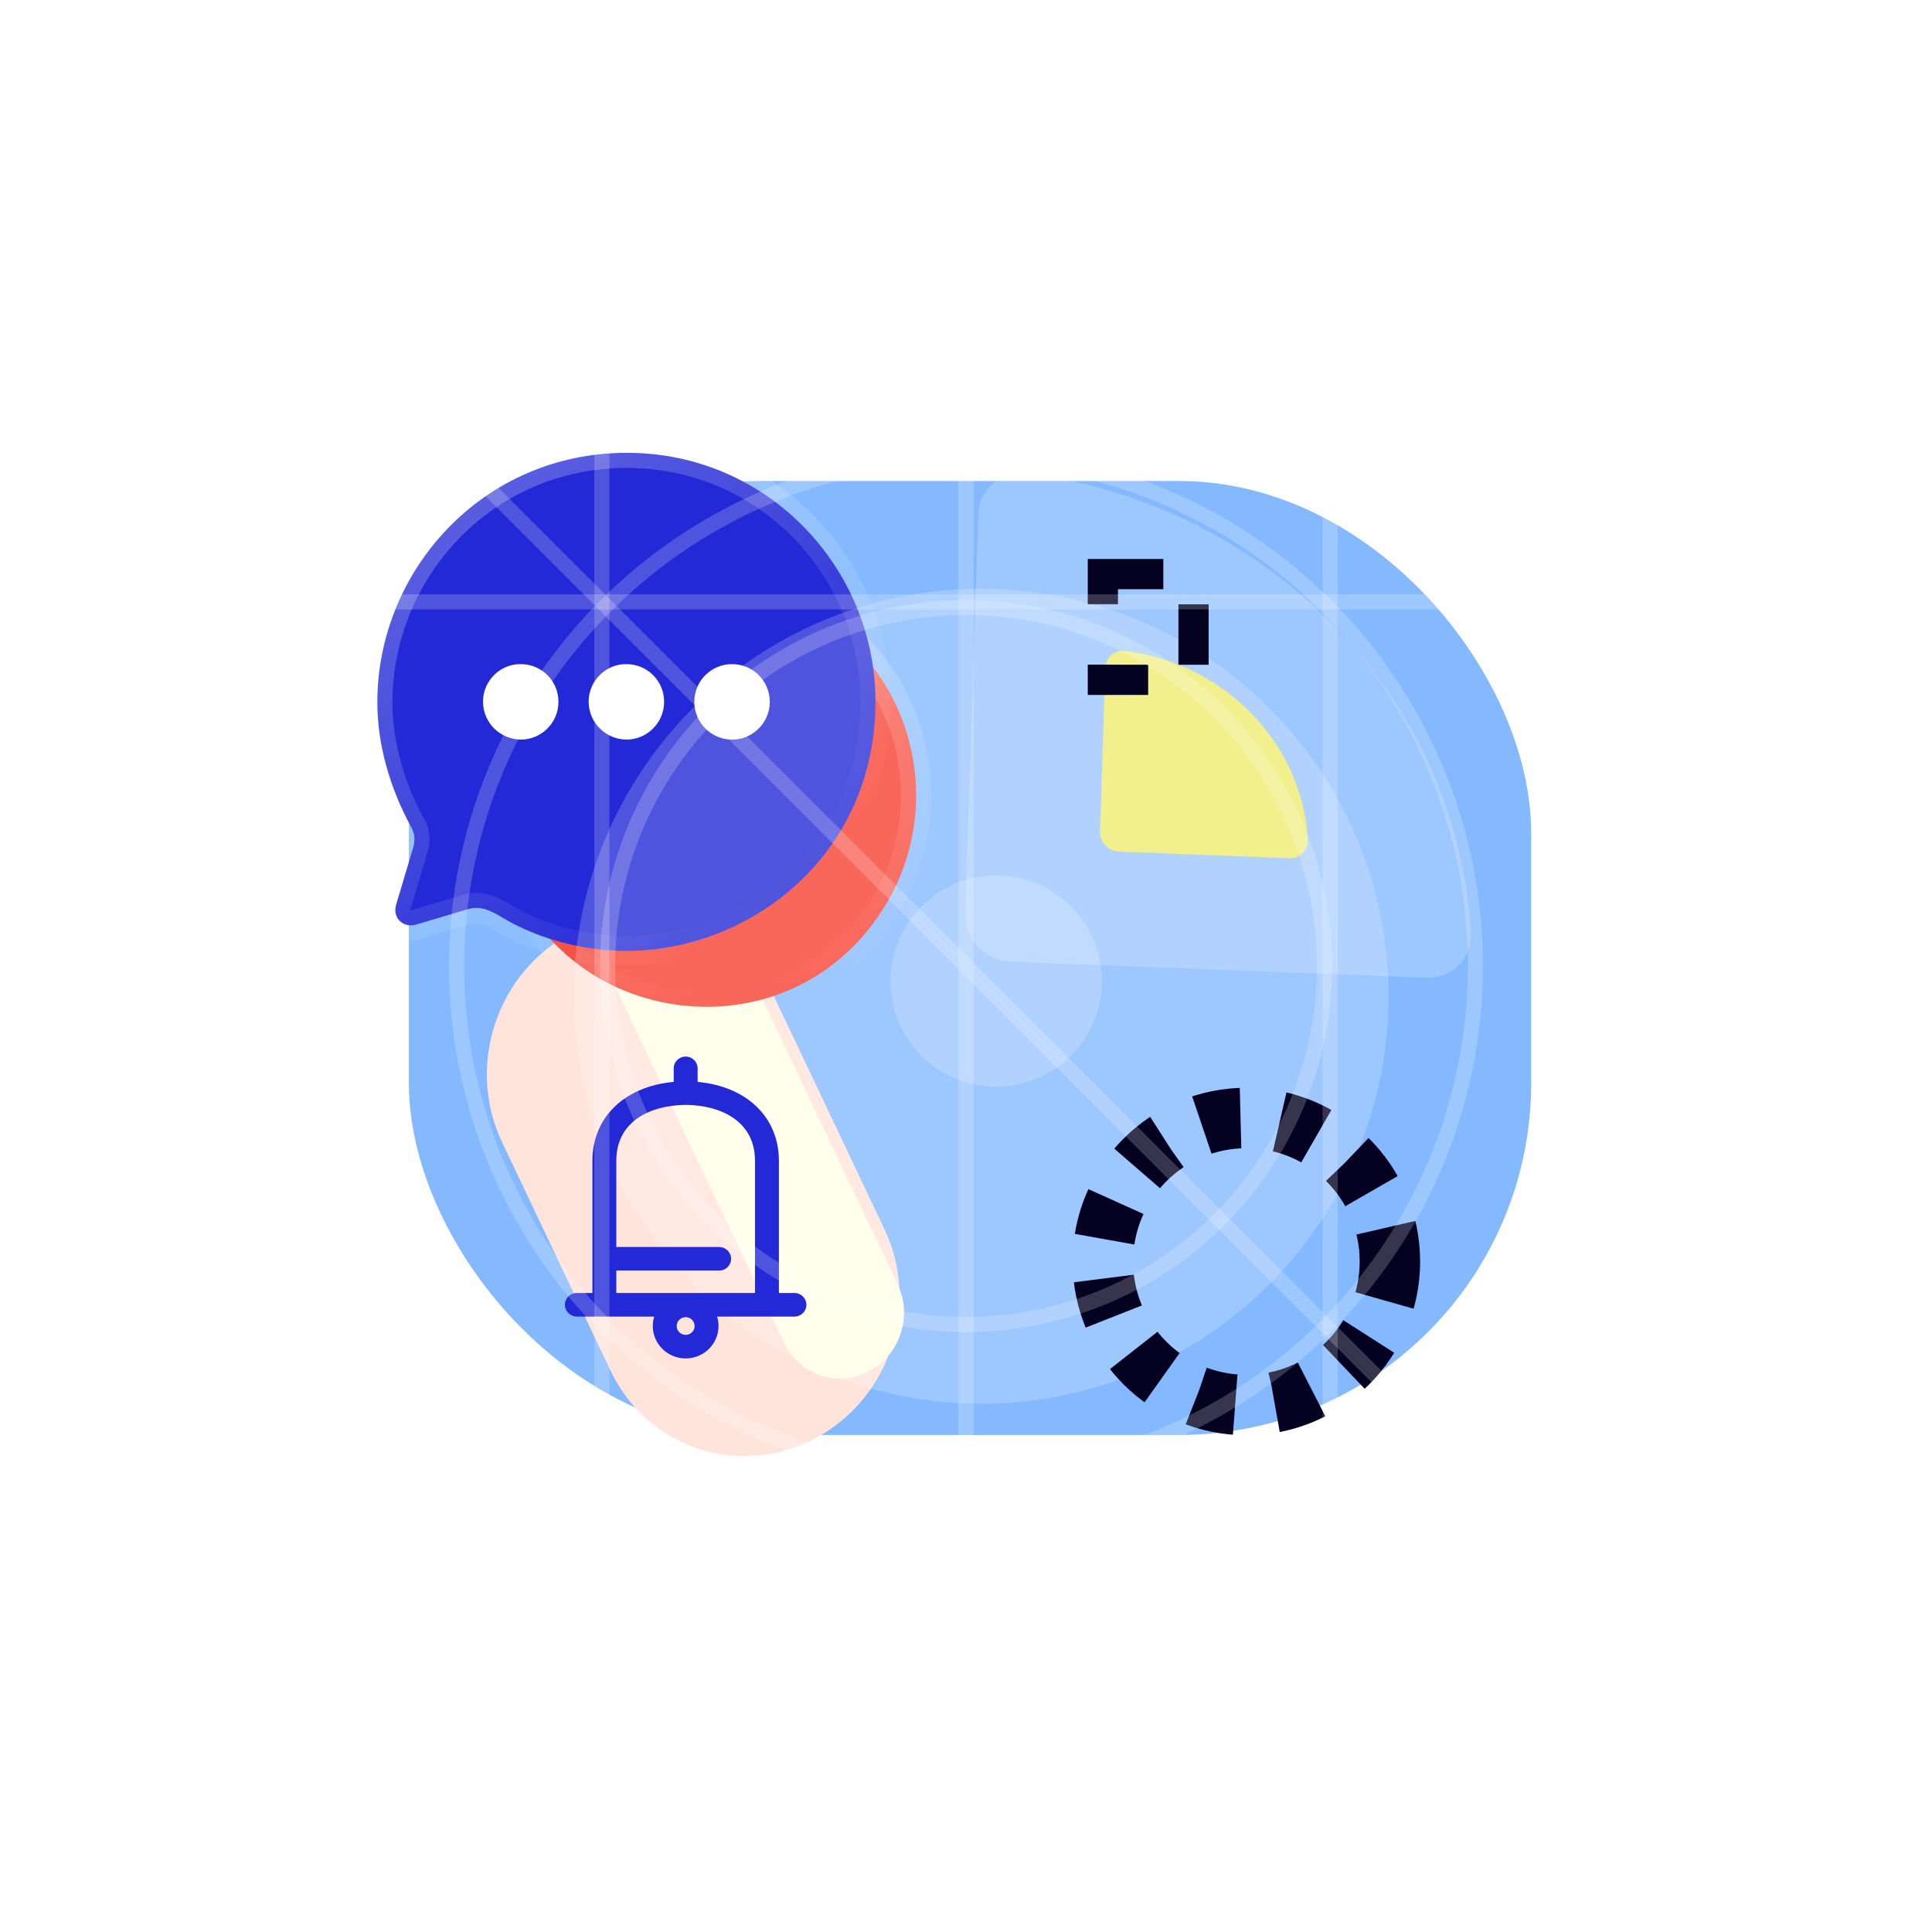 <?xml version="1.0" encoding="UTF-8"?> <svg xmlns="http://www.w3.org/2000/svg" width="241" height="241" viewBox="0 0 241 241" fill="none"><g clip-path="url(#clip0_40692_1430)"><g filter="url(#filter0_f_40692_1430)"><rect x="51" y="60" width="140" height="119" rx="43.899" fill="#84B9FF"></rect></g><g filter="url(#filter1_f_40692_1430)"><path d="M101.485 179.53C92.047 184.397 80.706 180.565 76.154 170.971L62.62 142.449C58.068 132.855 62.028 121.133 71.466 116.267C80.904 111.401 92.245 115.233 96.797 124.826L110.332 153.349C114.884 162.942 110.923 174.664 101.485 179.53Z" fill="#FFE4DB"></path></g><g filter="url(#filter2_f_40692_1430)"><path d="M108.322 171.092C104.414 173.107 99.718 171.52 97.833 167.548L74.64 118.669C72.755 114.697 74.395 109.843 78.303 107.828C82.211 105.813 86.907 107.4 88.792 111.372L111.985 160.251C113.87 164.223 112.23 169.077 108.322 171.092Z" fill="#FFFFE7"></path></g><g data-figma-bg-blur-radius="45.2293"><mask id="path-4-outside-1_40692_1430" maskUnits="userSpaceOnUse" x="48.943" y="60.397" width="78.094" height="78.094" fill="black"><rect fill="white" x="48.943" y="60.397" width="78.094" height="78.094"></rect><path d="M101.41 76.593C88.242 68.79 72.324 73.896 65.25 85.837C62.99 89.65 61.774 94.235 61.599 98.977C61.611 99.782 61.213 100.558 60.547 101.114L56.016 105.299C54.949 106.323 55.454 107.849 56.825 108.171L62.211 109.521C63.699 109.851 64.365 110.951 65.106 112.341C67.258 116.254 70.79 119.695 74.507 121.897C85.749 128.558 102.324 126.633 110.622 112.627C117.777 100.551 114.285 84.221 101.41 76.593Z"></path></mask><path d="M101.41 76.593C88.242 68.79 72.324 73.896 65.25 85.837C62.99 89.65 61.774 94.235 61.599 98.977C61.611 99.782 61.213 100.558 60.547 101.114L56.016 105.299C54.949 106.323 55.454 107.849 56.825 108.171L62.211 109.521C63.699 109.851 64.365 110.951 65.106 112.341C67.258 116.254 70.79 119.695 74.507 121.897C85.749 128.558 102.324 126.633 110.622 112.627C117.777 100.551 114.285 84.221 101.41 76.593Z" fill="#F84031"></path><path d="M100.45 78.214C101.345 78.745 102.501 78.449 103.032 77.553C103.562 76.658 103.266 75.502 102.371 74.971L100.45 78.214ZM61.599 98.977L59.715 98.907C59.714 98.94 59.714 98.974 59.714 99.007L61.599 98.977ZM60.547 101.114L59.339 99.667C59.315 99.687 59.291 99.708 59.268 99.729L60.547 101.114ZM56.016 105.299L54.737 103.914C54.728 103.923 54.719 103.931 54.71 103.94L56.016 105.299ZM56.825 108.171L57.283 106.343C57.274 106.34 57.265 106.338 57.255 106.336L56.825 108.171ZM62.211 109.521L61.752 111.349C61.769 111.353 61.786 111.357 61.803 111.361L62.211 109.521ZM65.106 112.341L63.443 113.228C63.447 113.235 63.451 113.242 63.455 113.249L65.106 112.341ZM102.371 74.971C101.476 74.441 100.32 74.737 99.789 75.632C99.258 76.528 99.554 77.684 100.45 78.214L102.371 74.971ZM101.41 76.593L102.371 74.971C88.251 66.606 71.2 72.097 63.629 84.876L65.25 85.837L66.871 86.797C73.449 75.696 88.232 70.975 100.45 78.214L101.41 76.593ZM65.25 85.837L63.629 84.876C61.186 88.999 59.901 93.9 59.715 98.907L61.599 98.977L63.482 99.046C63.648 94.571 64.795 90.302 66.871 86.797L65.25 85.837ZM61.599 98.977L59.714 99.007C59.717 99.156 59.64 99.416 59.339 99.667L60.547 101.114L61.754 102.561C62.786 101.699 63.506 100.408 63.483 98.946L61.599 98.977ZM60.547 101.114L59.268 99.729L54.737 103.914L56.016 105.299L57.294 106.683L61.825 102.498L60.547 101.114ZM56.016 105.299L54.71 103.94C53.697 104.913 53.323 106.273 53.701 107.538C54.07 108.775 55.094 109.7 56.395 110.005L56.825 108.171L57.255 106.336C57.214 106.326 57.218 106.317 57.242 106.339C57.264 106.36 57.294 106.399 57.312 106.458C57.33 106.52 57.33 106.585 57.315 106.639C57.3 106.695 57.281 106.697 57.321 106.658L56.016 105.299ZM56.825 108.171L56.367 109.998L61.752 111.349L62.211 109.521L62.669 107.693L57.283 106.343L56.825 108.171ZM62.211 109.521L61.803 111.361C62.359 111.484 62.675 111.788 63.443 113.228L65.106 112.341L66.769 111.454C66.054 110.114 65.039 108.218 62.618 107.681L62.211 109.521ZM65.106 112.341L63.455 113.249C65.786 117.487 69.57 121.163 73.546 123.519L74.507 121.897L75.467 120.276C72.009 118.227 68.731 115.02 66.757 111.432L65.106 112.341ZM74.507 121.897L73.546 123.519C85.555 130.634 103.341 128.612 112.243 113.587L110.622 112.627L109 111.666C101.306 124.653 85.942 126.483 75.467 120.276L74.507 121.897ZM110.622 112.627L112.243 113.587C119.906 100.654 116.179 83.152 102.371 74.971L101.41 76.593L100.45 78.214C112.39 85.289 115.648 100.447 109 111.666L110.622 112.627Z" fill="url(#paint0_linear_40692_1430)" mask="url(#path-4-outside-1_40692_1430)"></path></g><mask id="path-6-outside-2_40692_1430" maskUnits="userSpaceOnUse" x="45.07" y="54.484" width="67" height="67" fill="black"><rect fill="white" x="45.07" y="54.484" width="67" height="67"></rect><path d="M78.199 56.484C60.149 56.484 47.07 71.232 47.07 87.597C47.07 92.825 48.593 98.207 51.264 103.123C51.761 103.932 51.824 104.959 51.482 105.923L49.4 112.892C48.934 114.572 50.363 115.817 51.948 115.319L58.223 113.452C59.932 112.892 61.268 113.608 62.855 114.572C67.391 117.248 73.042 118.617 78.137 118.617C93.546 118.617 109.203 106.701 109.203 87.504C109.203 70.952 95.845 56.484 78.199 56.484Z"></path></mask><path d="M78.199 56.484C60.149 56.484 47.07 71.232 47.07 87.597C47.07 92.825 48.593 98.207 51.264 103.123C51.761 103.932 51.824 104.959 51.482 105.923L49.4 112.892C48.934 114.572 50.363 115.817 51.948 115.319L58.223 113.452C59.932 112.892 61.268 113.608 62.855 114.572C67.391 117.248 73.042 118.617 78.137 118.617C93.546 118.617 109.203 106.701 109.203 87.504C109.203 70.952 95.845 56.484 78.199 56.484Z" fill="#2329D6"></path><path d="M78.199 58.369C79.24 58.369 80.083 57.525 80.083 56.484C80.083 55.444 79.24 54.6 78.199 54.6V58.369ZM51.264 103.123L49.608 104.023C49.624 104.052 49.641 104.081 49.659 104.109L51.264 103.123ZM51.482 105.923L49.705 105.294C49.695 105.323 49.685 105.353 49.676 105.384L51.482 105.923ZM49.4 112.892L47.595 112.353C47.591 112.365 47.588 112.377 47.584 112.389L49.4 112.892ZM51.948 115.319L51.41 113.513C51.401 113.516 51.392 113.518 51.383 113.521L51.948 115.319ZM58.223 113.452L58.761 115.259C58.777 115.254 58.794 115.249 58.81 115.243L58.223 113.452ZM62.855 114.572L61.877 116.183C61.884 116.187 61.891 116.192 61.898 116.196L62.855 114.572ZM78.199 54.6C77.158 54.6 76.314 55.444 76.314 56.484C76.314 57.525 77.158 58.369 78.199 58.369V54.6ZM78.199 56.484V54.6C59.044 54.6 45.186 70.257 45.186 87.597H47.07H48.955C48.955 72.207 61.255 58.369 78.199 58.369V56.484ZM47.07 87.597H45.186C45.186 93.184 46.81 98.873 49.608 104.023L51.264 103.123L52.92 102.223C50.376 97.541 48.955 92.465 48.955 87.597H47.07ZM51.264 103.123L49.659 104.109C49.812 104.359 49.888 104.778 49.705 105.294L51.482 105.923L53.258 106.552C53.759 105.139 53.711 103.504 52.87 102.136L51.264 103.123ZM51.482 105.923L49.676 105.384L47.595 112.353L49.4 112.892L51.206 113.432L53.288 106.462L51.482 105.923ZM49.4 112.892L47.584 112.389C47.173 113.87 47.582 115.342 48.627 116.307C49.651 117.253 51.118 117.555 52.513 117.117L51.948 115.319L51.383 113.521C51.282 113.553 51.222 113.546 51.201 113.541C51.177 113.537 51.175 113.53 51.184 113.538C51.187 113.541 51.191 113.546 51.194 113.551C51.198 113.557 51.199 113.56 51.198 113.559C51.198 113.558 51.195 113.547 51.195 113.523C51.196 113.499 51.199 113.457 51.216 113.396L49.4 112.892ZM51.948 115.319L52.485 117.126L58.761 115.259L58.223 113.452L57.686 111.646L51.41 113.513L51.948 115.319ZM58.223 113.452L58.81 115.243C59.611 114.981 60.241 115.189 61.877 116.183L62.855 114.572L63.834 112.962C62.294 112.027 60.252 110.804 57.636 111.662L58.223 113.452ZM62.855 114.572L61.898 116.196C66.753 119.06 72.741 120.502 78.137 120.502V118.617V116.733C73.343 116.733 68.029 115.437 63.813 112.949L62.855 114.572ZM78.137 118.617V120.502C94.437 120.502 111.088 107.885 111.088 87.504H109.203H107.319C107.319 105.517 92.654 116.733 78.137 116.733V118.617ZM109.203 87.504H111.088C111.088 69.956 96.93 54.6 78.199 54.6V56.484V58.369C94.76 58.369 107.319 71.948 107.319 87.504H109.203Z" fill="url(#paint1_linear_40692_1430)" mask="url(#path-6-outside-2_40692_1430)"></path><path d="M91.316 92.258C88.706 92.258 86.609 90.125 86.609 87.551C86.609 84.94 88.706 82.844 91.316 82.844C93.927 82.844 96.023 84.94 96.023 87.551C96.023 90.125 93.927 92.258 91.316 92.258Z" fill="white"></path><path d="M78.137 92.258C75.526 92.221 73.43 90.125 73.43 87.514C73.43 84.94 75.563 82.807 78.137 82.844C80.748 82.844 82.844 84.94 82.844 87.551C82.844 90.125 80.748 92.258 78.137 92.258Z" fill="white"></path><path d="M64.957 92.258C62.346 92.221 60.25 90.125 60.25 87.514C60.25 84.94 62.383 82.807 64.957 82.844C67.568 82.844 69.664 84.94 69.664 87.551C69.664 90.125 67.568 92.258 64.957 92.258Z" fill="white"></path><path d="M140.458 81.204C139.869 81.117 139.27 81.257 138.794 81.594C138.318 81.932 138.003 82.437 137.918 83L137.884 83.332L137.222 103.589C137.15 104.256 137.376 104.923 137.843 105.427C138.311 105.931 138.977 106.225 139.678 106.237L160.83 107.054C161.419 107.078 161.992 106.877 162.422 106.494C162.851 106.112 163.102 105.58 163.119 105.016C163.138 104.947 163.146 104.875 163.141 104.803C162.467 92.784 152.927 82.859 140.458 81.204Z" fill="#E9E74C"></path><g filter="url(#filter4_iiii_40692_1430)" data-figma-bg-blur-radius="7.53821"><circle cx="120.5" cy="120.5" r="50.836" fill="white" fill-opacity="0.2"></circle></g><g filter="url(#filter5_iii_40692_1430)" data-figma-bg-blur-radius="2.33328"><path d="M128.292 58.481C126.859 58.27 125.402 58.612 124.243 59.432C123.084 60.252 122.318 61.483 122.113 62.853L122.03 63.66L120.417 112.952C120.243 114.574 120.792 116.198 121.93 117.424C123.068 118.65 124.689 119.366 126.395 119.394L177.864 121.384C179.298 121.442 180.691 120.952 181.736 120.021C182.648 119.209 183.229 118.121 183.39 116.946C183.437 116.601 183.51 116.253 183.487 115.905C181.846 86.659 158.633 62.508 128.292 58.481Z" fill="white" fill-opacity="0.2"></path></g><g filter="url(#filter6_iiii_40692_1430)" data-figma-bg-blur-radius="7.53821"><circle cx="122.383" cy="118.617" r="13.18" fill="white" fill-opacity="0.2"></circle></g><path d="M99.1 161.289H97.162V144.815C97.162 139.355 93.141 135.515 87.021 134.956V133.268C87.021 132.455 86.353 131.797 85.529 131.797C84.706 131.797 84.038 132.455 84.038 133.268V134.956C77.918 135.515 73.897 139.355 73.897 144.815V161.289H71.958C71.134 161.289 70.467 161.948 70.467 162.76C70.467 163.573 71.134 164.231 71.958 164.231H81.606C81.491 164.604 81.428 164.999 81.428 165.408C81.428 167.639 83.268 169.453 85.529 169.453C87.791 169.453 89.63 167.639 89.63 165.408C89.63 164.999 89.568 164.604 89.453 164.231H99.1C99.924 164.231 100.592 163.573 100.592 162.76C100.592 161.948 99.924 161.289 99.1 161.289ZM85.529 166.511C84.913 166.511 84.411 166.016 84.411 165.408C84.411 164.8 84.913 164.305 85.529 164.305C86.146 164.305 86.648 164.8 86.648 165.408C86.648 166.016 86.146 166.511 85.529 166.511ZM76.879 158.495H89.705C90.529 158.495 91.196 157.836 91.196 157.024C91.196 156.211 90.529 155.553 89.705 155.553H76.879V144.815C76.879 139.751 81.28 137.886 85.402 137.829H85.656C89.778 137.886 94.179 139.751 94.179 144.815V161.289H76.879V158.495Z" fill="#2329D6"></path><rect x="137.574" y="71.611" width="11.307" height="13.192" stroke="#050121" stroke-width="3.769" stroke-dasharray="7.54 7.54"></rect><circle cx="155.475" cy="157.362" r="17.903" stroke="#050121" stroke-width="7.538" stroke-dasharray="4.92 4.92"></circle><path d="M0 0L241 241" stroke="white" stroke-opacity="0.2" stroke-width="1.885" stroke-linecap="square"></path><path d="M120.5 0V241" stroke="white" stroke-opacity="0.2" stroke-width="1.885" stroke-linecap="square"></path><path fill-rule="evenodd" clip-rule="evenodd" d="M15.77 15.77V225.232H225.232V15.77H15.77Z" stroke="white" stroke-opacity="0.2" stroke-width="1.885" stroke-linecap="square"></path><path d="M75.078 0V241" stroke="white" stroke-opacity="0.2" stroke-width="1.885" stroke-linecap="square"></path><path d="M165.924 0V241" stroke="white" stroke-opacity="0.2" stroke-width="1.885" stroke-linecap="square"></path><path d="M241 75.078H0" stroke="white" stroke-opacity="0.2" stroke-width="1.885" stroke-linecap="square"></path><circle cx="120.5" cy="120.5" r="104.025" stroke="white" stroke-opacity="0.2" stroke-width="1.885" stroke-linecap="square"></circle><circle cx="120.5" cy="120.5" r="44.716" stroke="white" stroke-opacity="0.2" stroke-width="1.885" stroke-linecap="square"></circle><circle cx="120.5" cy="120.5" r="63.544" stroke="white" stroke-opacity="0.2" stroke-width="1.885" stroke-linecap="square"></circle></g><defs><filter id="filter0_f_40692_1430" x="-24" y="-15" width="290" height="269" filterUnits="userSpaceOnUse" color-interpolation-filters="sRGB"><feFlood flood-opacity="0" result="BackgroundImageFix"></feFlood><feBlend mode="normal" in="SourceGraphic" in2="BackgroundImageFix" result="shape"></feBlend><feGaussianBlur stdDeviation="37.5" result="effect1_foregroundBlur_40692_1430"></feGaussianBlur></filter><filter id="filter1_f_40692_1430" x="-1.211" y="52.215" width="175.373" height="191.369" filterUnits="userSpaceOnUse" color-interpolation-filters="sRGB"><feFlood flood-opacity="0" result="BackgroundImageFix"></feFlood><feBlend mode="normal" in="SourceGraphic" in2="BackgroundImageFix" result="shape"></feBlend><feGaussianBlur stdDeviation="30.971" result="effect1_foregroundBlur_40692_1430"></feGaussianBlur></filter><filter id="filter2_f_40692_1430" x="11.916" y="45.014" width="162.793" height="188.895" filterUnits="userSpaceOnUse" color-interpolation-filters="sRGB"><feFlood flood-opacity="0" result="BackgroundImageFix"></feFlood><feBlend mode="normal" in="SourceGraphic" in2="BackgroundImageFix" result="shape"></feBlend><feGaussianBlur stdDeviation="30.971" result="effect1_foregroundBlur_40692_1430"></feGaussianBlur></filter><clipPath id="bgblur_1_40692_1430_clip_path" transform="translate(-8.327 -25.751)"><path d="M101.41 76.593C88.242 68.79 72.324 73.896 65.25 85.837C62.99 89.65 61.774 94.235 61.599 98.977C61.611 99.782 61.213 100.558 60.547 101.114L56.016 105.299C54.949 106.323 55.454 107.849 56.825 108.171L62.211 109.521C63.699 109.851 64.365 110.951 65.106 112.341C67.258 116.254 70.79 119.695 74.507 121.897C85.749 128.558 102.324 126.633 110.622 112.627C117.777 100.551 114.285 84.221 101.41 76.593Z"></path></clipPath><filter id="filter4_iiii_40692_1430" x="62.126" y="62.126" width="116.748" height="116.748" filterUnits="userSpaceOnUse" color-interpolation-filters="sRGB"><feFlood flood-opacity="0" result="BackgroundImageFix"></feFlood><feBlend mode="normal" in="SourceGraphic" in2="BackgroundImageFix" result="shape"></feBlend><feColorMatrix in="SourceAlpha" type="matrix" values="0 0 0 0 0 0 0 0 0 0 0 0 0 0 0 0 0 0 127 0" result="hardAlpha"></feColorMatrix><feOffset dy="1.885"></feOffset><feGaussianBlur stdDeviation="3.769"></feGaussianBlur><feComposite in2="hardAlpha" operator="arithmetic" k2="-1" k3="1"></feComposite><feColorMatrix type="matrix" values="0 0 0 0 1 0 0 0 0 1 0 0 0 0 1 0 0 0 0.3 0"></feColorMatrix><feBlend mode="normal" in2="shape" result="effect1_innerShadow_40692_1430"></feBlend><feColorMatrix in="SourceAlpha" type="matrix" values="0 0 0 0 0 0 0 0 0 0 0 0 0 0 0 0 0 0 127 0" result="hardAlpha"></feColorMatrix><feOffset dy="-1.885"></feOffset><feGaussianBlur stdDeviation="3.769"></feGaussianBlur><feComposite in2="hardAlpha" operator="arithmetic" k2="-1" k3="1"></feComposite><feColorMatrix type="matrix" values="0 0 0 0 1 0 0 0 0 1 0 0 0 0 1 0 0 0 0.5 0"></feColorMatrix><feBlend mode="normal" in2="effect1_innerShadow_40692_1430" result="effect2_innerShadow_40692_1430"></feBlend><feColorMatrix in="SourceAlpha" type="matrix" values="0 0 0 0 0 0 0 0 0 0 0 0 0 0 0 0 0 0 127 0" result="hardAlpha"></feColorMatrix><feOffset dy="1.885"></feOffset><feGaussianBlur stdDeviation="41.46"></feGaussianBlur><feComposite in2="hardAlpha" operator="arithmetic" k2="-1" k3="1"></feComposite><feColorMatrix type="matrix" values="0 0 0 0 1 0 0 0 0 1 0 0 0 0 1 0 0 0 0.45 0"></feColorMatrix><feBlend mode="normal" in2="effect2_innerShadow_40692_1430" result="effect3_innerShadow_40692_1430"></feBlend><feColorMatrix in="SourceAlpha" type="matrix" values="0 0 0 0 0 0 0 0 0 0 0 0 0 0 0 0 0 0 127 0" result="hardAlpha"></feColorMatrix><feOffset dx="1.885" dy="1.885"></feOffset><feGaussianBlur stdDeviation="1.885"></feGaussianBlur><feComposite in2="hardAlpha" operator="arithmetic" k2="-1" k3="1"></feComposite><feColorMatrix type="matrix" values="0 0 0 0 1 0 0 0 0 1 0 0 0 0 1 0 0 0 1 0"></feColorMatrix><feBlend mode="normal" in2="effect3_innerShadow_40692_1430" result="effect4_innerShadow_40692_1430"></feBlend></filter><clipPath id="bgblur_2_40692_1430_clip_path" transform="translate(-62.126 -62.126)"><circle cx="120.5" cy="120.5" r="50.836"></circle></clipPath><filter id="filter5_iii_40692_1430" x="118.053" y="56.087" width="67.772" height="67.635" filterUnits="userSpaceOnUse" color-interpolation-filters="sRGB"><feFlood flood-opacity="0" result="BackgroundImageFix"></feFlood><feBlend mode="normal" in="SourceGraphic" in2="BackgroundImageFix" result="shape"></feBlend><feColorMatrix in="SourceAlpha" type="matrix" values="0 0 0 0 0 0 0 0 0 0 0 0 0 0 0 0 0 0 127 0" result="hardAlpha"></feColorMatrix><feOffset dy="0.583"></feOffset><feGaussianBlur stdDeviation="1.167"></feGaussianBlur><feComposite in2="hardAlpha" operator="arithmetic" k2="-1" k3="1"></feComposite><feColorMatrix type="matrix" values="0 0 0 0 1 0 0 0 0 1 0 0 0 0 1 0 0 0 0.3 0"></feColorMatrix><feBlend mode="normal" in2="shape" result="effect1_innerShadow_40692_1430"></feBlend><feColorMatrix in="SourceAlpha" type="matrix" values="0 0 0 0 0 0 0 0 0 0 0 0 0 0 0 0 0 0 127 0" result="hardAlpha"></feColorMatrix><feOffset dy="-0.583"></feOffset><feGaussianBlur stdDeviation="1.167"></feGaussianBlur><feComposite in2="hardAlpha" operator="arithmetic" k2="-1" k3="1"></feComposite><feColorMatrix type="matrix" values="0 0 0 0 1 0 0 0 0 1 0 0 0 0 1 0 0 0 0.5 0"></feColorMatrix><feBlend mode="normal" in2="effect1_innerShadow_40692_1430" result="effect2_innerShadow_40692_1430"></feBlend><feColorMatrix in="SourceAlpha" type="matrix" values="0 0 0 0 0 0 0 0 0 0 0 0 0 0 0 0 0 0 127 0" result="hardAlpha"></feColorMatrix><feOffset dy="0.583"></feOffset><feGaussianBlur stdDeviation="0.292"></feGaussianBlur><feComposite in2="hardAlpha" operator="arithmetic" k2="-1" k3="1"></feComposite><feColorMatrix type="matrix" values="0 0 0 0 1 0 0 0 0 1 0 0 0 0 1 0 0 0 0.95 0"></feColorMatrix><feBlend mode="normal" in2="effect2_innerShadow_40692_1430" result="effect3_innerShadow_40692_1430"></feBlend></filter><clipPath id="bgblur_3_40692_1430_clip_path" transform="translate(-118.053 -56.087)"><path d="M128.292 58.481C126.859 58.27 125.402 58.612 124.243 59.432C123.084 60.252 122.318 61.483 122.113 62.853L122.03 63.66L120.417 112.952C120.243 114.574 120.792 116.198 121.93 117.424C123.068 118.65 124.689 119.366 126.395 119.394L177.864 121.384C179.298 121.442 180.691 120.952 181.736 120.021C182.648 119.209 183.229 118.121 183.39 116.946C183.437 116.601 183.51 116.253 183.487 115.905C181.846 86.659 158.633 62.508 128.292 58.481Z"></path></clipPath><filter id="filter6_iiii_40692_1430" x="101.665" y="97.899" width="41.436" height="41.436" filterUnits="userSpaceOnUse" color-interpolation-filters="sRGB"><feFlood flood-opacity="0" result="BackgroundImageFix"></feFlood><feBlend mode="normal" in="SourceGraphic" in2="BackgroundImageFix" result="shape"></feBlend><feColorMatrix in="SourceAlpha" type="matrix" values="0 0 0 0 0 0 0 0 0 0 0 0 0 0 0 0 0 0 127 0" result="hardAlpha"></feColorMatrix><feOffset dy="1.885"></feOffset><feGaussianBlur stdDeviation="3.769"></feGaussianBlur><feComposite in2="hardAlpha" operator="arithmetic" k2="-1" k3="1"></feComposite><feColorMatrix type="matrix" values="0 0 0 0 1 0 0 0 0 1 0 0 0 0 1 0 0 0 0.3 0"></feColorMatrix><feBlend mode="normal" in2="shape" result="effect1_innerShadow_40692_1430"></feBlend><feColorMatrix in="SourceAlpha" type="matrix" values="0 0 0 0 0 0 0 0 0 0 0 0 0 0 0 0 0 0 127 0" result="hardAlpha"></feColorMatrix><feOffset dy="-1.885"></feOffset><feGaussianBlur stdDeviation="3.769"></feGaussianBlur><feComposite in2="hardAlpha" operator="arithmetic" k2="-1" k3="1"></feComposite><feColorMatrix type="matrix" values="0 0 0 0 1 0 0 0 0 1 0 0 0 0 1 0 0 0 0.5 0"></feColorMatrix><feBlend mode="normal" in2="effect1_innerShadow_40692_1430" result="effect2_innerShadow_40692_1430"></feBlend><feColorMatrix in="SourceAlpha" type="matrix" values="0 0 0 0 0 0 0 0 0 0 0 0 0 0 0 0 0 0 127 0" result="hardAlpha"></feColorMatrix><feOffset dy="1.885"></feOffset><feGaussianBlur stdDeviation="41.46"></feGaussianBlur><feComposite in2="hardAlpha" operator="arithmetic" k2="-1" k3="1"></feComposite><feColorMatrix type="matrix" values="0 0 0 0 1 0 0 0 0 1 0 0 0 0 1 0 0 0 0.45 0"></feColorMatrix><feBlend mode="normal" in2="effect2_innerShadow_40692_1430" result="effect3_innerShadow_40692_1430"></feBlend><feColorMatrix in="SourceAlpha" type="matrix" values="0 0 0 0 0 0 0 0 0 0 0 0 0 0 0 0 0 0 127 0" result="hardAlpha"></feColorMatrix><feOffset dx="1.885" dy="1.885"></feOffset><feGaussianBlur stdDeviation="1.885"></feGaussianBlur><feComposite in2="hardAlpha" operator="arithmetic" k2="-1" k3="1"></feComposite><feColorMatrix type="matrix" values="0 0 0 0 1 0 0 0 0 1 0 0 0 0 1 0 0 0 1 0"></feColorMatrix><feBlend mode="normal" in2="effect3_innerShadow_40692_1430" result="effect4_innerShadow_40692_1430"></feBlend></filter><clipPath id="bgblur_4_40692_1430_clip_path" transform="translate(-101.665 -97.899)"><circle cx="122.383" cy="118.617" r="13.18"></circle></clipPath><linearGradient id="paint0_linear_40692_1430" x1="82.786" y1="72.693" x2="90.484" y2="125.64" gradientUnits="userSpaceOnUse"><stop stop-color="white" stop-opacity="0.25"></stop><stop offset="1" stop-color="white" stop-opacity="0"></stop></linearGradient><linearGradient id="paint1_linear_40692_1430" x1="56.961" y1="63.723" x2="96.595" y2="112.811" gradientUnits="userSpaceOnUse"><stop stop-color="white" stop-opacity="0.25"></stop><stop offset="1" stop-color="white" stop-opacity="0"></stop></linearGradient><clipPath id="clip0_40692_1430"><rect width="241" height="241" fill="white"></rect></clipPath></defs></svg> 